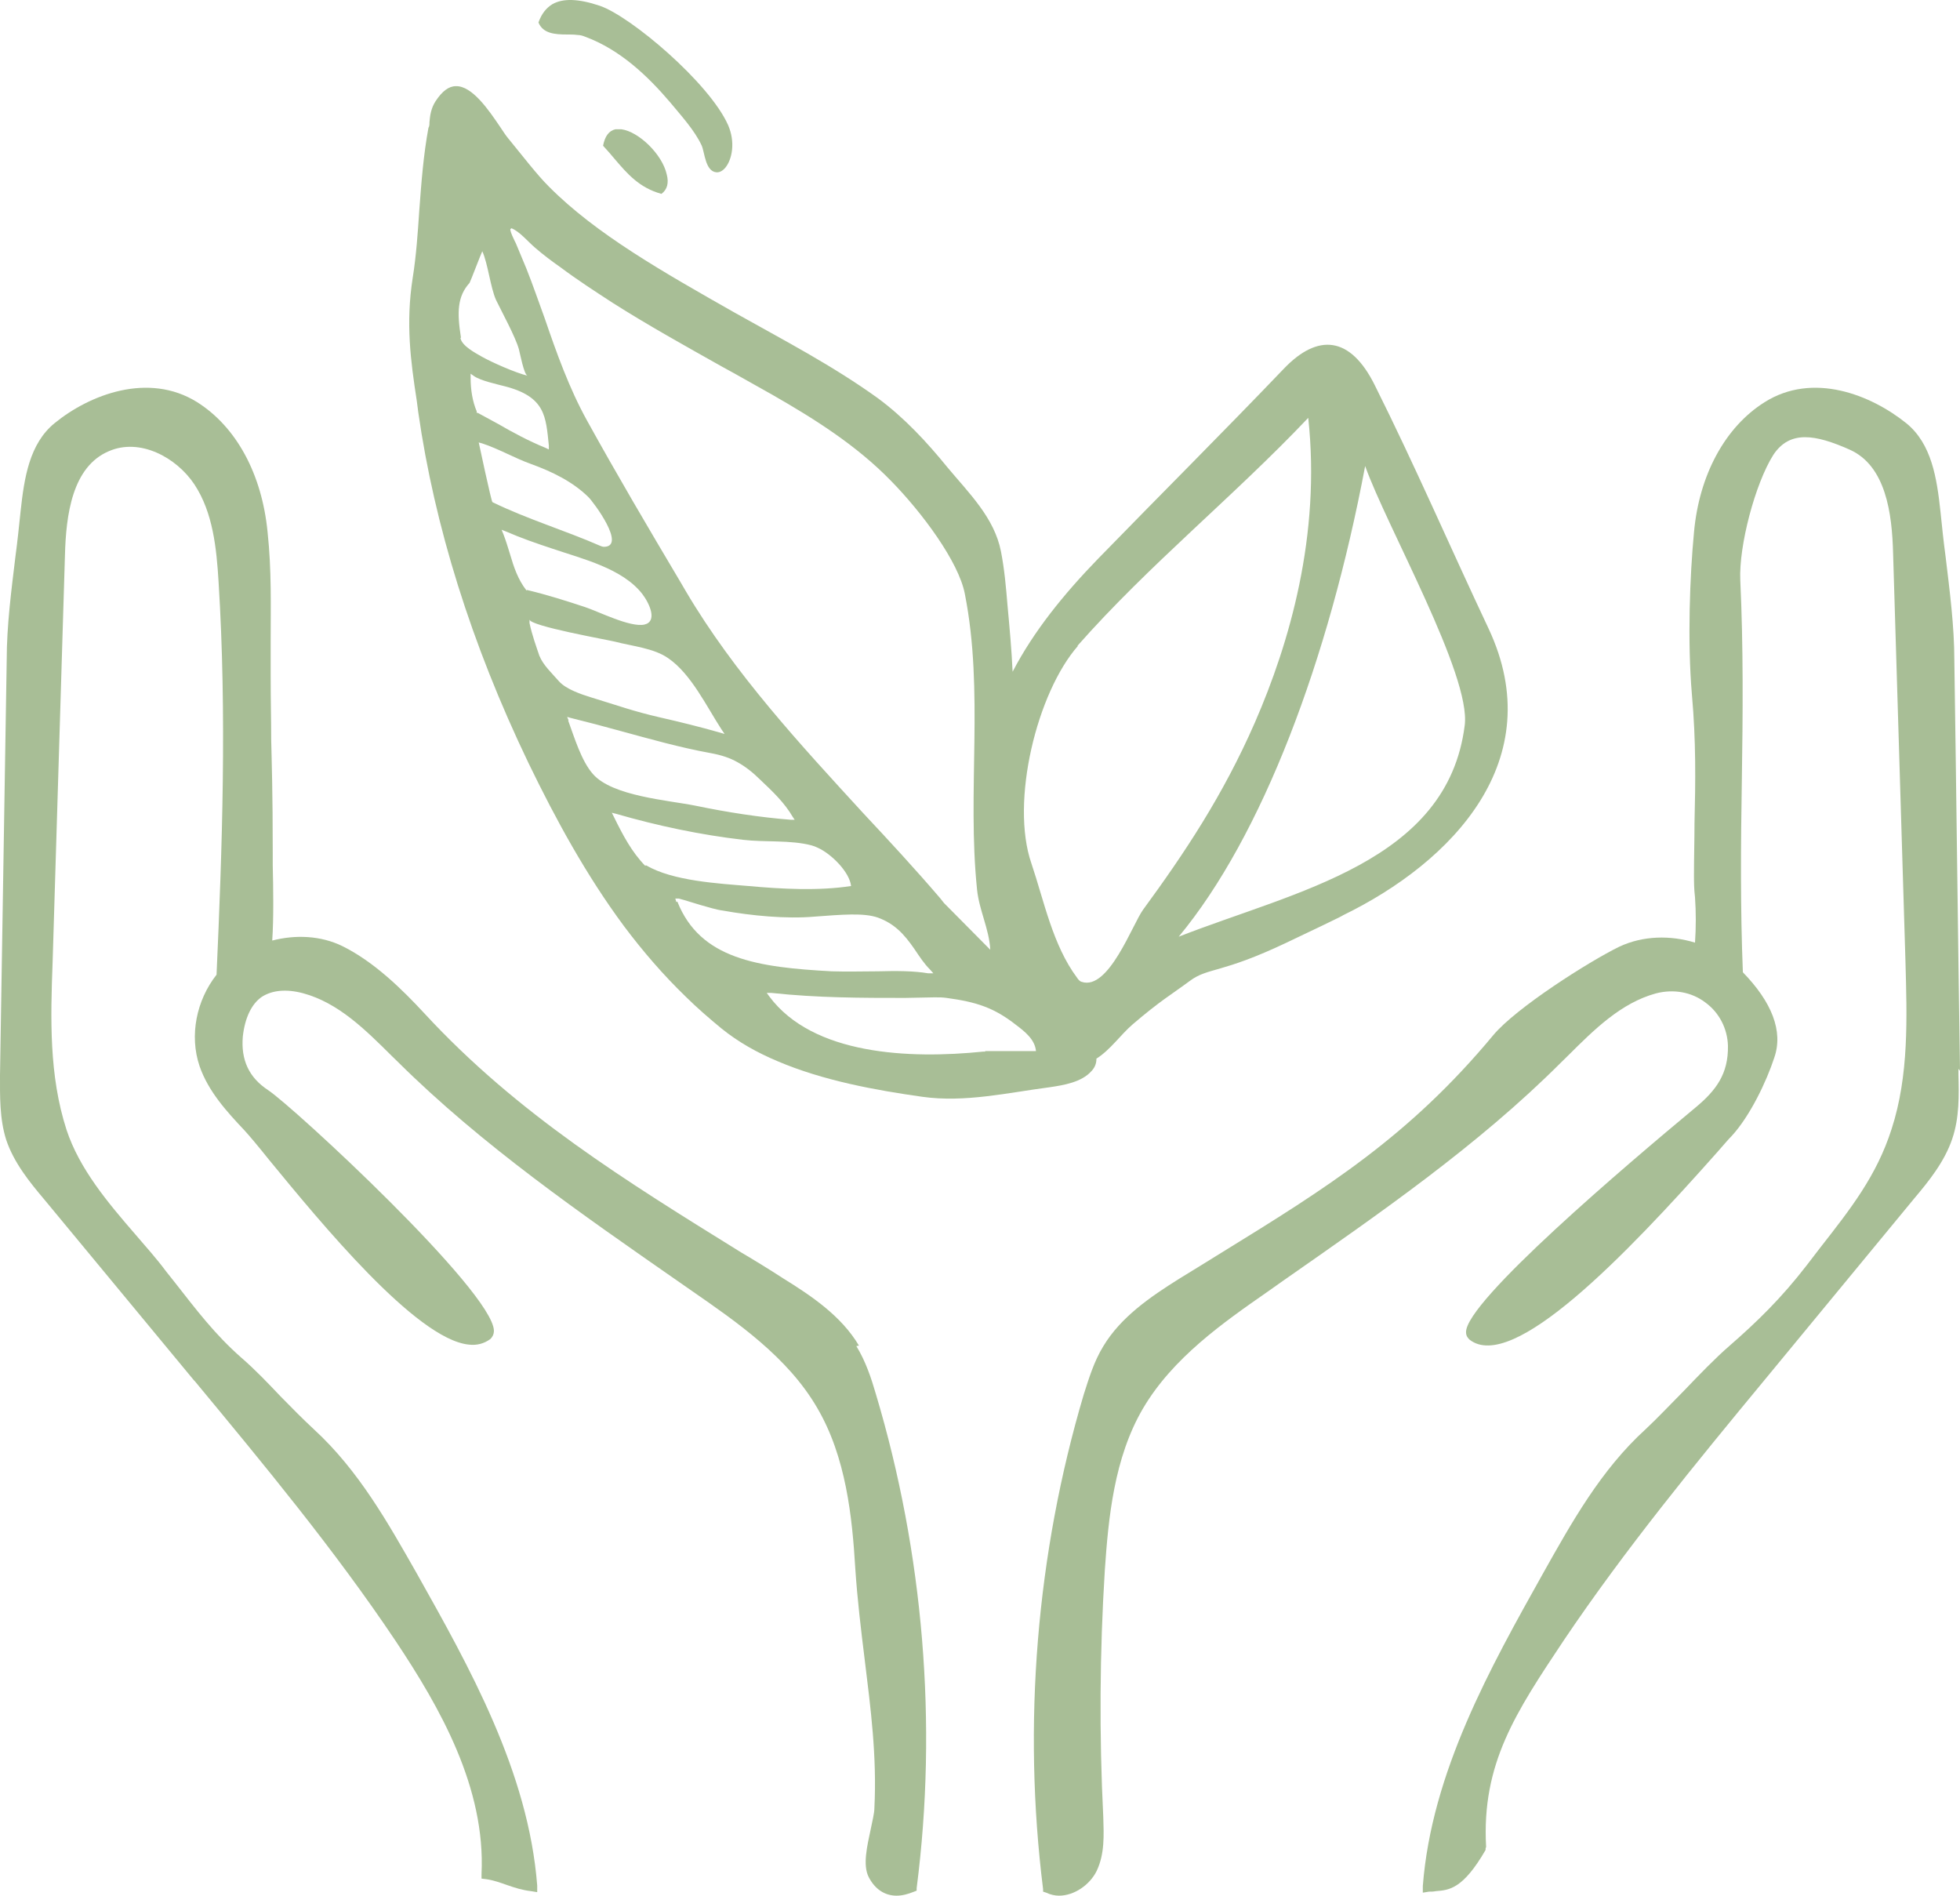 <?xml version="1.0" encoding="UTF-8"?>
<svg xmlns="http://www.w3.org/2000/svg" width="91" height="88" viewBox="0 0 91 88" fill="none">
  <path fill-rule="evenodd" clip-rule="evenodd" d="M50.694 49.702C50.858 49.516 50.906 49.33 50.906 49.143C51.542 48.747 52.038 48.025 52.58 47.559C53.854 46.465 54.396 46.162 55.245 45.533C56.094 44.904 56.684 45.207 59.726 43.762C62.769 42.318 62.321 42.505 62.321 42.505C67.462 40.012 71.967 35.26 69.113 29.181C67.344 25.43 65.693 21.61 63.83 17.883C62.698 15.601 61.189 15.461 59.608 17.115C56.755 20.096 53.854 22.985 50.977 25.943C49.373 27.597 47.981 29.32 47.014 31.184C46.967 30.159 46.873 29.134 46.778 28.109C46.708 27.271 46.637 26.432 46.472 25.593C46.165 24.033 44.986 22.891 43.995 21.703C43.029 20.515 41.991 19.397 40.764 18.489C38.665 16.975 36.378 15.787 34.137 14.529C30.812 12.642 27.675 10.872 25.482 8.659C24.939 8.123 24.208 7.168 23.595 6.423C23.477 6.283 23.359 6.097 23.218 5.887C22.699 5.118 21.92 3.977 21.166 4C20.835 4 20.529 4.233 20.222 4.699C20.01 5.025 19.963 5.375 19.939 5.677C19.939 5.771 19.939 5.864 19.892 5.934C19.656 7.215 19.562 8.496 19.468 9.754C19.397 10.802 19.326 11.874 19.161 12.899C18.831 15.018 19.067 16.765 19.35 18.605L19.42 19.141C20.175 24.405 21.873 29.88 24.538 35.423C25.812 38.056 27.227 40.641 28.972 42.994C29.845 44.158 30.788 45.253 31.849 46.278C32.368 46.791 32.934 47.28 33.5 47.746C34.279 48.375 35.151 48.864 36.095 49.26C38.217 50.168 40.67 50.611 42.816 50.914C44.797 51.193 46.778 50.727 48.736 50.471C49.373 50.378 50.222 50.238 50.67 49.726L50.694 49.702ZM63.382 21.634C64.373 24.429 68.311 31.347 68.004 33.676C67.203 40.035 60.127 41.363 54.726 43.483C58.594 38.824 61.684 30.648 63.382 21.634ZM50.01 29.996C53.358 26.199 57.25 23.078 60.74 19.397C61.33 24.848 59.868 29.856 58.264 33.537C56.778 36.937 54.986 39.616 53.075 42.225C52.58 42.901 51.472 45.999 50.222 45.579C50.127 45.556 50.057 45.463 50.01 45.393C48.877 43.879 48.477 41.829 47.887 40.082C46.896 37.217 48.146 32.139 50.057 29.973L50.01 29.996ZM23.736 10.592C24.114 10.732 24.515 11.221 24.845 11.501C25.222 11.827 25.623 12.13 26.024 12.409C26.802 12.992 27.628 13.527 28.453 14.063C30.104 15.111 31.826 16.066 33.524 17.021C34.302 17.441 35.057 17.883 35.859 18.326C37.769 19.421 39.75 20.655 41.378 22.332C42.816 23.8 44.514 26.083 44.797 27.573C45.694 32.116 44.892 36.728 45.363 41.293C45.458 42.248 45.929 43.133 45.977 44.089L43.83 41.922L43.665 41.713C42.51 40.362 41.283 39.034 40.104 37.776C37.156 34.562 34.09 31.254 31.849 27.457L31.59 27.014C30.081 24.475 28.666 22.076 27.25 19.514C26.425 18.023 25.835 16.369 25.293 14.785C25.01 14.017 24.75 13.248 24.444 12.479C24.279 12.083 24.114 11.687 23.949 11.291C23.949 11.291 23.571 10.569 23.736 10.616V10.592ZM21.401 15.67C21.213 14.482 21.236 13.76 21.802 13.131C21.826 13.108 22.368 11.687 22.392 11.664C22.651 12.223 22.769 13.341 23.029 13.923C23.288 14.459 23.925 15.624 24.09 16.206C24.137 16.369 24.326 17.394 24.491 17.441C23.925 17.301 22.864 16.835 22.368 16.556C22.085 16.392 21.449 16.066 21.378 15.694L21.401 15.67ZM22.133 19.141V19.095C21.944 18.652 21.85 18.116 21.85 17.534V17.348L22.015 17.464C22.321 17.674 23.076 17.837 23.43 17.93C25.34 18.419 25.34 19.351 25.482 20.678V20.865L25.34 20.795C24.538 20.469 23.807 20.073 23.123 19.677C22.817 19.514 22.486 19.328 22.18 19.165H22.133V19.141ZM22.227 20.539L22.392 20.585C23.17 20.842 23.878 21.261 24.656 21.54C25.623 21.89 26.59 22.356 27.321 23.078C27.557 23.311 29.09 25.36 28.052 25.384C27.982 25.384 27.911 25.36 27.864 25.337C26.213 24.615 24.491 24.103 22.864 23.311C22.817 23.311 22.227 20.539 22.227 20.539ZM24.444 27.41C24.043 26.898 23.854 26.316 23.689 25.756C23.595 25.454 23.5 25.128 23.383 24.825L23.288 24.592L23.524 24.685C24.161 24.965 24.892 25.221 25.67 25.477C27.038 25.943 28.901 26.386 29.821 27.573C30.175 28.039 30.529 28.855 29.916 28.994C29.255 29.134 27.793 28.389 27.156 28.179C26.307 27.899 25.434 27.62 24.468 27.387L24.444 27.41ZM25.057 30.485C24.892 29.996 24.703 29.483 24.585 28.924V28.761C24.609 29.064 28.17 29.693 28.548 29.786C29.349 29.996 30.364 30.089 31.024 30.555C32.085 31.277 32.816 32.815 33.5 33.863L33.642 34.072L33.406 34.002C32.51 33.746 31.566 33.513 30.647 33.304C29.42 33.024 28.666 32.745 27.439 32.372C26.991 32.232 26.284 31.999 25.953 31.627C25.67 31.3 25.199 30.858 25.057 30.462V30.485ZM26.401 33.443L26.331 33.28L26.496 33.327C27.25 33.513 28.052 33.723 28.807 33.933C30.175 34.305 31.566 34.701 32.981 34.958C33.5 35.051 33.901 35.19 34.231 35.377C34.609 35.586 34.939 35.843 35.316 36.215C35.859 36.728 36.425 37.264 36.802 37.916L36.897 38.056H36.731C35.246 37.939 33.76 37.706 32.297 37.403C31.024 37.147 28.43 36.961 27.533 35.936C26.991 35.33 26.661 34.212 26.378 33.443H26.401ZM29.963 40.199C29.326 39.546 28.925 38.778 28.5 37.916L28.406 37.729L28.595 37.776C30.529 38.335 32.51 38.754 34.514 38.987C35.505 39.104 36.708 38.987 37.675 39.243C37.769 39.267 37.887 39.313 37.981 39.36C38.595 39.639 39.444 40.478 39.514 41.13C38.005 41.363 36.283 41.27 34.75 41.13C33.359 41.014 31.236 40.897 30.01 40.175H29.963V40.199ZM31.401 41.876L31.354 41.713H31.519C31.873 41.806 32.203 41.922 32.533 42.015C32.887 42.109 33.217 42.225 33.571 42.272C34.868 42.505 36.496 42.668 37.816 42.551C39.09 42.458 40.104 42.365 40.764 42.598C41.519 42.877 41.967 43.343 42.462 44.065C42.698 44.415 42.911 44.741 43.17 44.997L43.335 45.183H43.099C42.415 45.067 41.613 45.067 40.764 45.09C40.08 45.09 39.349 45.114 38.618 45.09C35.198 44.904 32.51 44.531 31.448 41.852L31.401 41.876ZM45.741 48.817H45.646C42.227 49.167 37.745 48.98 35.717 46.255L35.599 46.092H35.812C37.958 46.325 40.033 46.325 42.014 46.325C43.429 46.301 43.594 46.278 43.948 46.325C45.316 46.511 46.142 46.767 47.179 47.583C47.58 47.885 48.052 48.258 48.099 48.794H45.741V48.817Z" fill="#A8BE96"></path>
  <path fill-rule="evenodd" clip-rule="evenodd" d="M39.879 62.465C39.065 61.09 37.676 60.158 36.36 59.343C35.714 58.923 35.067 58.527 34.397 58.131C29.059 54.822 24.033 51.724 19.724 47.064C18.647 45.899 17.354 44.641 15.894 43.919C14.889 43.429 13.716 43.383 12.639 43.662C12.711 42.637 12.687 41.169 12.663 40.167V39.538C12.663 36.743 12.615 35.391 12.591 34.319C12.591 33.341 12.567 32.642 12.567 31.291C12.567 30.801 12.567 30.312 12.567 29.823C12.567 28.122 12.615 26.491 12.423 24.697C12.16 21.994 10.963 19.804 9.144 18.663C6.894 17.265 4.165 18.313 2.538 19.641C1.365 20.596 1.125 22.181 0.958 23.719C0.886 24.394 0.814 25.116 0.719 25.816C0.527 27.4 0.312 29.054 0.312 30.615L0 49.93C0 50.862 -0.024 51.933 0.288 52.912C0.647 53.984 1.389 54.892 2.059 55.685L9.001 64.072L9.048 64.119C12.232 67.963 15.535 71.947 18.36 76.164C20.442 79.286 22.549 82.991 22.357 86.998V87.208L22.549 87.231C22.908 87.278 23.219 87.394 23.554 87.511C23.889 87.627 24.248 87.744 24.655 87.79L24.942 87.837V87.534C24.535 82.245 21.783 77.376 19.365 73.066C18.025 70.712 16.66 68.266 14.578 66.355C14.051 65.866 13.524 65.33 13.022 64.818C12.447 64.212 11.849 63.583 11.203 63.024C9.982 61.952 9.12 60.81 8.115 59.529L7.708 59.016C7.277 58.434 6.774 57.875 6.296 57.316C5.003 55.824 3.687 54.263 3.088 52.446C2.274 49.93 2.346 47.274 2.442 44.688L3.016 25.769C3.064 23.905 3.352 21.668 5.051 20.946C6.487 20.317 8.187 21.226 9.024 22.484C9.886 23.788 10.054 25.443 10.149 27.027C10.533 33.178 10.317 39.375 10.054 45.247C9.12 46.435 8.785 48.066 9.264 49.487C9.671 50.675 10.556 51.631 11.346 52.469C11.562 52.702 11.993 53.215 12.495 53.844C14.889 56.756 19.317 62.162 21.759 62.418C22.142 62.465 22.477 62.371 22.764 62.162C22.836 62.092 22.932 61.975 22.932 61.766C22.86 59.925 13.644 51.398 12.447 50.605C11.562 50.023 11.179 49.208 11.274 48.112C11.37 47.25 11.681 46.598 12.16 46.272C12.639 45.969 13.285 45.899 14.075 46.109C15.703 46.551 16.947 47.786 18.168 48.998L18.479 49.301C22.381 53.168 27.001 56.36 31.453 59.459L32.123 59.925C34.206 61.37 36.575 63 37.94 65.354C39.28 67.637 39.567 70.409 39.711 72.832C39.807 74.254 39.974 75.652 40.142 77.003C40.429 79.333 40.716 81.546 40.597 83.923C40.597 84.179 40.501 84.528 40.429 84.901C40.261 85.693 40.046 86.579 40.333 87.138C40.621 87.697 41.075 88 41.626 88C41.889 88 42.153 87.93 42.44 87.814L42.559 87.767V87.65C43.541 80.032 42.871 72.087 40.669 64.725C40.453 63.979 40.19 63.187 39.759 62.488L39.879 62.465Z" fill="#A8BE96"></path>
  <path fill-rule="evenodd" clip-rule="evenodd" d="M91 49.709C90.904 43.362 90.833 36.992 90.737 30.645C90.737 29.081 90.522 27.424 90.331 25.838C90.236 25.138 90.164 24.438 90.092 23.738C89.925 22.198 89.686 20.611 88.516 19.654C86.867 18.324 84.168 17.251 81.922 18.674C80.106 19.817 78.888 22.034 78.649 24.718C78.458 26.724 78.339 29.758 78.554 32.255C78.745 34.401 78.721 36.268 78.673 38.228C78.673 38.998 78.649 39.768 78.649 40.585C78.649 40.912 78.649 41.262 78.697 41.658C78.745 42.335 78.745 43.058 78.697 43.758C77.55 43.408 76.284 43.432 75.185 43.945C73.752 44.645 70.383 46.792 69.332 48.052C65.415 52.765 61.592 55.145 56.743 58.132C56.098 58.529 55.429 58.949 54.736 59.369C53.398 60.209 52.036 61.142 51.224 62.496C50.794 63.196 50.555 63.989 50.316 64.736C48.119 72.133 47.474 80.066 48.429 87.697V87.813L48.572 87.86C48.764 87.953 48.979 88 49.17 88C49.886 88 50.603 87.487 50.914 86.857C51.296 86.063 51.248 85.177 51.224 84.36C51.033 80.556 51.057 76.683 51.296 72.879C51.463 70.453 51.726 67.676 53.064 65.389C54.449 63.032 56.79 61.399 58.869 59.952L59.562 59.462C64.005 56.359 68.616 53.185 72.486 49.312L72.796 49.009C74.015 47.795 75.257 46.559 76.881 46.115C77.694 45.905 78.53 46.045 79.175 46.535C79.82 47.002 80.202 47.748 80.226 48.542C80.25 49.849 79.676 50.619 78.721 51.412C75.52 54.072 68.042 60.419 68.066 61.842C68.066 62.029 68.162 62.122 68.233 62.192C70.216 63.732 75.424 58.342 79.748 53.465C80.035 53.139 80.25 52.882 80.393 52.742C81.253 51.809 82.018 50.199 82.376 49.102C82.806 47.865 82.257 46.512 80.919 45.135C80.799 42.172 80.823 39.161 80.871 36.245C80.919 33.165 80.943 29.991 80.799 26.934C80.728 25.324 81.492 22.454 82.328 21.124C83.093 19.957 84.287 20.168 85.864 20.867C87.56 21.614 87.847 23.831 87.894 25.698L88.468 44.645C88.539 47.235 88.635 49.919 87.823 52.415C87.13 54.585 85.912 56.126 84.526 57.899C84.311 58.179 84.096 58.459 83.881 58.739C82.71 60.256 81.588 61.352 80.274 62.496C79.629 63.056 78.888 63.826 78.171 64.573C77.526 65.226 76.929 65.856 76.404 66.346C74.325 68.236 72.963 70.686 71.626 73.066C69.213 77.383 66.466 82.26 66.059 87.557V87.86L66.346 87.813C66.442 87.813 66.561 87.813 66.657 87.79C67.278 87.743 67.923 87.697 68.974 85.877V85.807L68.998 85.737C68.783 81.863 70.383 79.483 72.605 76.146C75.448 71.923 78.745 67.909 81.946 64.036L88.874 55.636C89.543 54.842 90.283 53.932 90.642 52.859C90.976 51.879 90.952 50.829 90.928 49.872V49.615L91 49.709Z" fill="#A8BE96"></path>
  <path fill-rule="evenodd" clip-rule="evenodd" d="M26.318 1.601C26.483 1.601 26.647 1.601 26.812 1.623C26.953 1.623 27.071 1.667 27.188 1.712C28.789 2.311 30.059 3.511 31.118 4.755C31.612 5.355 32.248 6.043 32.577 6.754C32.718 7.065 32.742 7.953 33.26 7.998C33.448 8.02 33.613 7.865 33.683 7.776C33.989 7.398 34.154 6.598 33.801 5.799C32.93 3.844 29.283 0.756 27.847 0.268C26.859 -0.065 26.13 -0.088 25.635 0.201C25.353 0.379 25.141 0.645 25 1.045C25.212 1.556 25.753 1.601 26.318 1.601Z" fill="#A8BE96"></path>
  <path fill-rule="evenodd" clip-rule="evenodd" d="M28.869 6C28.765 6 28.662 6 28.579 6C28.269 6.066 28.083 6.328 28 6.766C28.186 6.963 28.372 7.182 28.538 7.38C29.117 8.058 29.675 8.715 30.709 9C30.978 8.803 31.06 8.496 30.957 8.102C30.75 7.161 29.654 6.109 28.848 6H28.869Z" fill="#A8BE96"></path>
</svg>
